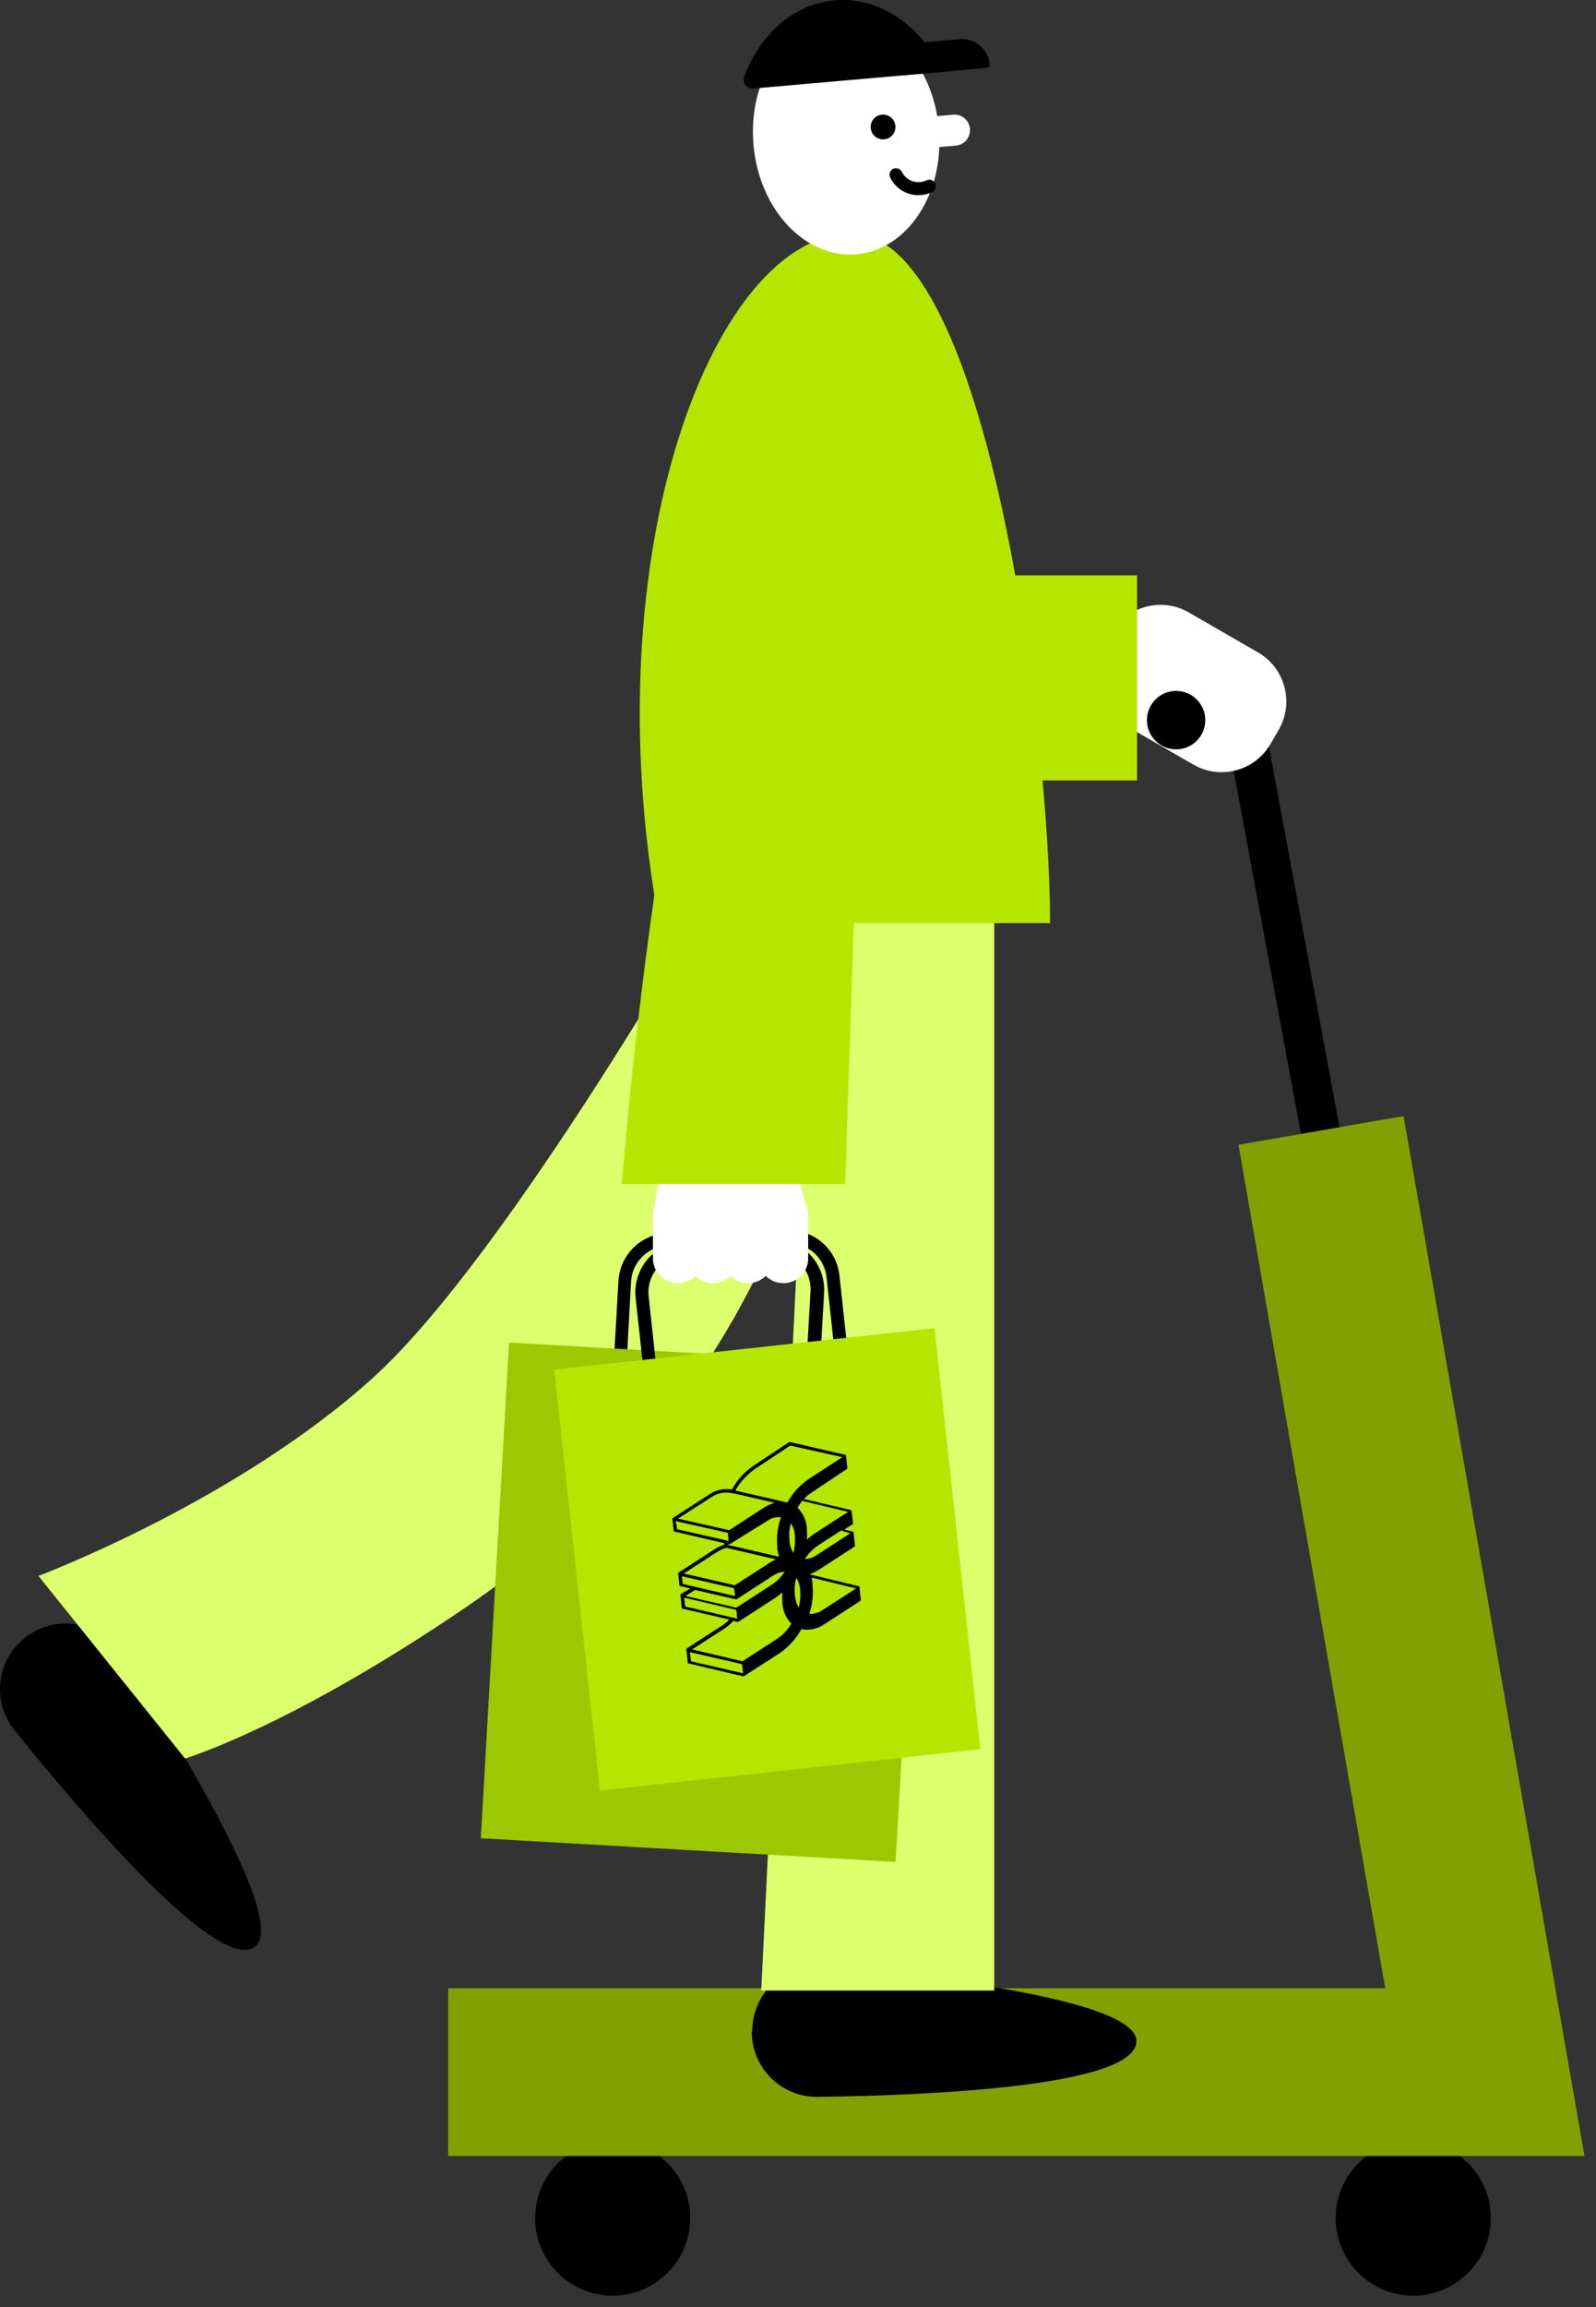 <svg width="54" height="78" viewBox="0 0 54 78" fill="none" xmlns="http://www.w3.org/2000/svg">
<rect x="0" y="0" width="54" height="78" fill="#333333" stroke="none"/>
<path d="M44.471 40.78L41.495 24.729H37.055V23.406H42.593L45.772 40.537L44.471 40.78Z" fill="black"/>
<path d="M42.565 22.058L40.224 20.707C39.309 20.178 38.138 20.492 37.61 21.407L37.334 21.885C36.806 22.8 37.119 23.971 38.035 24.499L40.375 25.85C41.291 26.379 42.461 26.065 42.989 25.15L43.265 24.672C43.794 23.757 43.48 22.587 42.565 22.058Z" fill="white"/>
<path d="M39.792 25.335C40.338 25.335 40.78 24.893 40.78 24.347C40.78 23.802 40.338 23.359 39.792 23.359C39.247 23.359 38.805 23.802 38.805 24.347C38.805 24.893 39.247 25.335 39.792 25.335Z" fill="black"/>
<path d="M20.729 77.615C22.178 77.615 23.353 76.44 23.353 74.991C23.353 73.542 22.178 72.367 20.729 72.367C19.28 72.367 18.105 73.542 18.105 74.991C18.105 76.44 19.28 77.615 20.729 77.615Z" fill="black"/>
<path d="M47.817 77.615C49.266 77.615 50.441 76.44 50.441 74.991C50.441 73.542 49.266 72.367 47.817 72.367C46.368 72.367 45.193 73.542 45.193 74.991C45.193 76.44 46.368 77.615 47.817 77.615Z" fill="black"/>
<path d="M53.61 72.891H15.164V67.221H46.868L41.903 38.705L47.49 37.734L53.61 72.891Z" fill="#82A000"/>
<path d="M38.472 19.453H23.352V26.385H38.472V19.453Z" fill="#B4E600"/>
<path d="M25.451 68.676C25.45 68.368 25.513 68.062 25.637 67.78C25.761 67.498 25.942 67.245 26.17 67.037C26.398 66.829 26.666 66.671 26.959 66.574C27.251 66.477 27.561 66.442 27.868 66.471C31.633 66.815 38.45 67.635 38.45 69.007C38.45 70.55 31.395 70.845 27.674 70.894C27.381 70.898 27.091 70.845 26.819 70.736C26.547 70.627 26.3 70.466 26.092 70.261C25.883 70.055 25.718 69.811 25.605 69.541C25.492 69.271 25.434 68.982 25.434 68.689L25.451 68.676Z" fill="black"/>
<path d="M0.851 55.369C1.093 55.177 1.372 55.038 1.67 54.961C1.969 54.884 2.28 54.87 2.585 54.921C2.889 54.971 3.179 55.085 3.436 55.255C3.694 55.425 3.912 55.647 4.079 55.907C6.134 59.081 9.71 64.964 8.634 65.81C7.417 66.763 2.826 61.401 0.494 58.499C0.309 58.272 0.171 58.009 0.089 57.727C0.006 57.446 -0.019 57.151 0.014 56.859C0.047 56.567 0.139 56.285 0.282 56.029C0.426 55.773 0.619 55.549 0.851 55.369Z" fill="black"/>
<path d="M33.64 29.734V67.299H25.756L27.131 39.202C27.131 39.202 25.028 48.02 15.79 54.322C9.807 58.4 6.261 59.454 6.261 59.454L1.301 53.281C1.301 53.281 8.021 50.759 12.642 46.561C17.263 42.363 24.398 29.761 24.398 29.761L33.64 29.734Z" fill="#DCFF6E"/>
<path d="M25.876 49.901H25.775L22.274 49.702C21.822 49.673 21.4 49.467 21.099 49.13C20.797 48.793 20.639 48.351 20.66 47.899L20.925 43.313C20.937 43.087 20.994 42.866 21.091 42.663C21.189 42.459 21.326 42.277 21.494 42.126C21.663 41.975 21.859 41.859 22.072 41.785C22.286 41.71 22.511 41.678 22.737 41.69L26.264 41.893C26.49 41.905 26.711 41.962 26.914 42.06C27.117 42.158 27.299 42.295 27.45 42.463C27.6 42.632 27.716 42.828 27.79 43.041C27.864 43.254 27.896 43.48 27.883 43.705L27.623 48.295C27.592 48.736 27.394 49.147 27.069 49.446C26.744 49.745 26.318 49.907 25.876 49.901ZM22.631 42.113C22.305 42.115 21.991 42.241 21.753 42.465C21.516 42.689 21.372 42.996 21.352 43.322L21.101 47.899C21.083 48.238 21.2 48.57 21.426 48.823C21.653 49.076 21.97 49.229 22.309 49.248L25.81 49.446C26.149 49.465 26.48 49.348 26.733 49.123C26.986 48.897 27.139 48.581 27.16 48.243L27.424 43.657C27.442 43.317 27.325 42.984 27.099 42.731C26.873 42.477 26.555 42.324 26.216 42.303L22.715 42.105L22.631 42.113Z" fill="black"/>
<path d="M31.257 46.19L17.223 45.391L16.268 62.15L30.303 62.95L31.257 46.19Z" fill="#9BC800"/>
<path d="M23.715 49.978C23.291 49.978 22.882 49.821 22.567 49.538C22.251 49.255 22.051 48.865 22.004 48.444L21.506 43.88C21.457 43.426 21.591 42.971 21.877 42.615C22.163 42.259 22.578 42.031 23.031 41.98L26.506 41.605C26.731 41.579 26.958 41.598 27.175 41.661C27.392 41.724 27.595 41.829 27.771 41.97C27.948 42.112 28.094 42.287 28.203 42.485C28.311 42.683 28.379 42.901 28.402 43.126L28.901 47.694C28.949 48.148 28.815 48.602 28.529 48.958C28.243 49.313 27.828 49.541 27.375 49.59L23.9 49.97C23.839 49.977 23.777 49.98 23.715 49.978ZM26.691 42.041H26.555L23.08 42.421C22.913 42.439 22.751 42.49 22.604 42.57C22.456 42.651 22.326 42.76 22.221 42.891C22.116 43.022 22.037 43.173 21.99 43.334C21.943 43.495 21.928 43.664 21.947 43.832L22.441 48.4C22.478 48.737 22.648 49.045 22.912 49.258C23.177 49.47 23.515 49.569 23.852 49.533L27.326 49.154C27.494 49.136 27.655 49.085 27.803 49.004C27.95 48.923 28.08 48.814 28.185 48.683C28.291 48.552 28.369 48.402 28.416 48.24C28.463 48.079 28.478 47.91 28.459 47.743L27.966 43.175C27.93 42.861 27.781 42.572 27.546 42.361C27.311 42.151 27.007 42.034 26.691 42.033V42.041Z" fill="black"/>
<path d="M31.62 44.904L18.75 46.305L20.299 60.538L33.169 59.138L31.62 44.904Z" fill="#B4E600"/>
<path d="M26.641 50.8L24.878 50.395C25.044 50.102 25.275 49.85 25.552 49.658L26.738 48.873L28.502 49.266L27.365 50.002C27.063 50.207 26.815 50.48 26.641 50.8ZM28.696 51.114L27.563 51.846C27.47 51.907 27.383 51.976 27.303 52.053C27.31 51.954 27.31 51.856 27.303 51.757V51.691C27.289 51.421 27.176 51.165 26.985 50.972C27.032 50.892 27.085 50.815 27.144 50.743L28.696 51.114ZM28.767 51.841L27.638 52.573C27.52 52.657 27.381 52.704 27.237 52.71C27.343 52.536 27.485 52.386 27.651 52.269L28.458 51.744L28.767 51.841ZM27.492 53.605V53.539C27.488 53.47 27.476 53.402 27.457 53.336L28.965 53.702L27.845 54.425C27.711 54.522 27.548 54.57 27.382 54.562C27.486 54.253 27.524 53.925 27.492 53.6V53.605ZM23.418 55.766L24.512 55.06C24.621 54.989 24.721 54.902 24.807 54.804L24.957 54.835H24.979L26.209 54.037C26.302 53.977 26.389 53.91 26.47 53.834C26.463 53.932 26.463 54.031 26.47 54.13V54.196C26.485 54.457 26.593 54.704 26.774 54.892C26.655 55.096 26.493 55.271 26.298 55.404L25.12 56.167L23.418 55.766ZM25.142 56.572L23.378 56.167L23.343 55.858L25.107 56.264L25.142 56.572ZM23.184 54.315L23.149 54.015L24.913 54.429L24.944 54.725L23.184 54.315ZM23.515 53.755L24.9 54.072H24.922L26.143 53.279C26.261 53.196 26.401 53.148 26.544 53.142C26.431 53.319 26.28 53.469 26.104 53.583L24.913 54.354L23.193 53.958L23.515 53.755ZM23.101 53.552L23.074 53.292L24.838 53.697L24.869 53.962L23.101 53.552ZM24.234 52.489C24.339 52.418 24.456 52.365 24.578 52.331L26.253 52.718C26.182 52.752 26.113 52.79 26.046 52.833L24.864 53.596L23.136 53.199L24.234 52.489ZM22.911 51.704L22.863 51.427L24.626 51.823L24.653 52.097L22.911 51.704ZM26.364 52.635L24.631 52.233V52.211H24.684L25.949 51.427C26.086 51.325 26.256 51.278 26.425 51.294C26.312 51.61 26.268 51.947 26.298 52.282V52.348C26.309 52.444 26.328 52.538 26.355 52.63L26.364 52.635ZM26.893 51.938C26.909 52.128 26.892 52.318 26.844 52.502C26.769 52.386 26.724 52.253 26.712 52.114V52.066C26.692 51.876 26.708 51.685 26.761 51.502C26.836 51.618 26.881 51.751 26.893 51.889V51.938ZM26.893 53.958V53.909C26.873 53.721 26.889 53.531 26.941 53.349C27.017 53.466 27.062 53.599 27.073 53.737V53.786C27.089 53.975 27.073 54.166 27.025 54.35C26.951 54.23 26.909 54.094 26.902 53.953L26.893 53.958ZM24.027 50.646C24.132 50.565 24.253 50.508 24.383 50.481C24.513 50.454 24.647 50.456 24.776 50.487H24.816L26.214 50.809C26.081 50.844 25.954 50.901 25.839 50.977L24.671 51.735L22.938 51.343L24.027 50.646ZM28.67 49.654L28.621 49.191L26.708 48.75L25.486 49.561C25.186 49.766 24.94 50.04 24.767 50.359C24.629 50.335 24.487 50.339 24.349 50.371C24.212 50.402 24.083 50.462 23.969 50.545L22.748 51.334L22.797 51.775L24.503 52.172V52.225C24.382 52.262 24.268 52.317 24.163 52.388L22.942 53.177L22.991 53.618L23.361 53.706L23.021 53.9L23.07 54.381L24.675 54.756C24.607 54.833 24.528 54.899 24.441 54.954L23.22 55.743L23.273 56.233L25.138 56.674H25.164L26.39 55.885C26.691 55.677 26.938 55.402 27.113 55.082C27.252 55.107 27.394 55.104 27.531 55.073C27.668 55.042 27.797 54.983 27.912 54.901L29.128 54.112L29.076 53.627H29.049L27.387 53.226C27.502 53.186 27.611 53.133 27.713 53.067L28.93 52.278L28.877 51.788L28.568 51.713L28.864 51.524L28.811 51.061L27.201 50.681C27.274 50.6 27.357 50.529 27.448 50.47L28.67 49.654Z" fill="black"/>
<path d="M22.934 40.234H22.93C22.467 40.234 22.092 40.609 22.092 41.072V42.545C22.092 43.008 22.467 43.383 22.93 43.383H22.934C23.397 43.383 23.772 43.008 23.772 42.545V41.072C23.772 40.609 23.397 40.234 22.934 40.234Z" fill="white"/>
<path d="M24.125 40.234H24.121C23.658 40.234 23.283 40.609 23.283 41.072V42.545C23.283 43.008 23.658 43.383 24.121 43.383H24.125C24.588 43.383 24.963 43.008 24.963 42.545V41.072C24.963 40.609 24.588 40.234 24.125 40.234Z" fill="white"/>
<path d="M25.315 40.234H25.311C24.848 40.234 24.473 40.609 24.473 41.072V42.545C24.473 43.008 24.848 43.383 25.311 43.383H25.315C25.778 43.383 26.153 43.008 26.153 42.545V41.072C26.153 40.609 25.778 40.234 25.315 40.234Z" fill="white"/>
<path d="M22.092 41.077L22.511 38.555H26.713L27.343 41.077H22.092Z" fill="white"/>
<path d="M26.506 40.234H26.502C26.039 40.234 25.664 40.609 25.664 41.072V42.545C25.664 43.008 26.039 43.383 26.502 43.383H26.506C26.969 43.383 27.344 43.008 27.344 42.545V41.072C27.344 40.609 26.969 40.234 26.506 40.234Z" fill="white"/>
<path d="M29.65 8.109H28.288C22.723 16.928 21.043 40.029 21.043 40.029H28.596L29.65 8.109Z" fill="#B4E600"/>
<path d="M28.814 7.898C33.43 7.898 35.529 24.91 35.529 31.207H22.301C19.99 18.609 24.188 7.898 28.814 7.898Z" fill="#B4E600"/>
<path d="M28.979 8.597C30.711 8.445 31.959 6.542 31.766 4.346C31.574 2.151 30.013 0.494 28.281 0.646C26.549 0.799 25.301 2.702 25.494 4.897C25.687 7.093 27.247 8.749 28.979 8.597Z" fill="white"/>
<path d="M32.25 3.878L31.204 3.97C30.916 3.995 30.702 4.25 30.728 4.538C30.753 4.827 31.008 5.04 31.296 5.015L32.342 4.923C32.63 4.898 32.844 4.643 32.818 4.355C32.793 4.066 32.538 3.853 32.25 3.878Z" fill="white"/>
<path d="M29.878 4.713C30.109 4.713 30.297 4.525 30.297 4.294C30.297 4.063 30.109 3.875 29.878 3.875C29.646 3.875 29.459 4.063 29.459 4.294C29.459 4.525 29.646 4.713 29.878 4.713Z" fill="black"/>
<path d="M31.074 6.599C30.956 6.6 30.84 6.581 30.73 6.542C30.597 6.498 30.476 6.427 30.371 6.335C30.267 6.242 30.181 6.13 30.121 6.004C30.095 5.952 30.09 5.892 30.109 5.836C30.127 5.781 30.166 5.735 30.218 5.709C30.271 5.684 30.331 5.681 30.386 5.7C30.442 5.719 30.487 5.758 30.514 5.81C30.586 5.958 30.713 6.071 30.869 6.124C31.024 6.178 31.195 6.168 31.343 6.097C31.369 6.084 31.397 6.076 31.426 6.075C31.455 6.073 31.484 6.077 31.511 6.086C31.539 6.096 31.564 6.11 31.586 6.13C31.608 6.149 31.625 6.172 31.638 6.198C31.651 6.224 31.658 6.252 31.66 6.281C31.662 6.31 31.658 6.339 31.648 6.367C31.639 6.394 31.624 6.42 31.605 6.441C31.586 6.463 31.563 6.481 31.537 6.494C31.392 6.563 31.234 6.599 31.074 6.599Z" fill="black"/>
<path d="M31.912 2.429C31.18 0.877 29.764 -0.124 28.234 0.012C26.845 0.132 25.712 1.163 25.178 2.592C25.162 2.64 25.158 2.691 25.166 2.741C25.175 2.79 25.196 2.837 25.227 2.877C25.258 2.917 25.298 2.948 25.344 2.969C25.391 2.989 25.441 2.997 25.491 2.993L31.912 2.429Z" fill="black"/>
<path d="M33.389 2.294L30.672 2.537C30.604 2.543 30.534 2.535 30.468 2.514C30.402 2.493 30.341 2.46 30.288 2.415C30.235 2.37 30.192 2.316 30.16 2.254C30.128 2.193 30.109 2.125 30.104 2.056C30.091 1.918 30.135 1.78 30.224 1.673C30.313 1.567 30.441 1.5 30.58 1.488L32.463 1.324C32.586 1.313 32.711 1.326 32.829 1.363C32.947 1.4 33.057 1.46 33.152 1.539C33.247 1.619 33.326 1.716 33.383 1.826C33.44 1.936 33.475 2.056 33.486 2.18C33.487 2.194 33.485 2.208 33.481 2.221C33.477 2.234 33.47 2.247 33.461 2.257C33.452 2.268 33.441 2.277 33.429 2.283C33.416 2.289 33.403 2.293 33.389 2.294Z" fill="black"/>
</svg>
